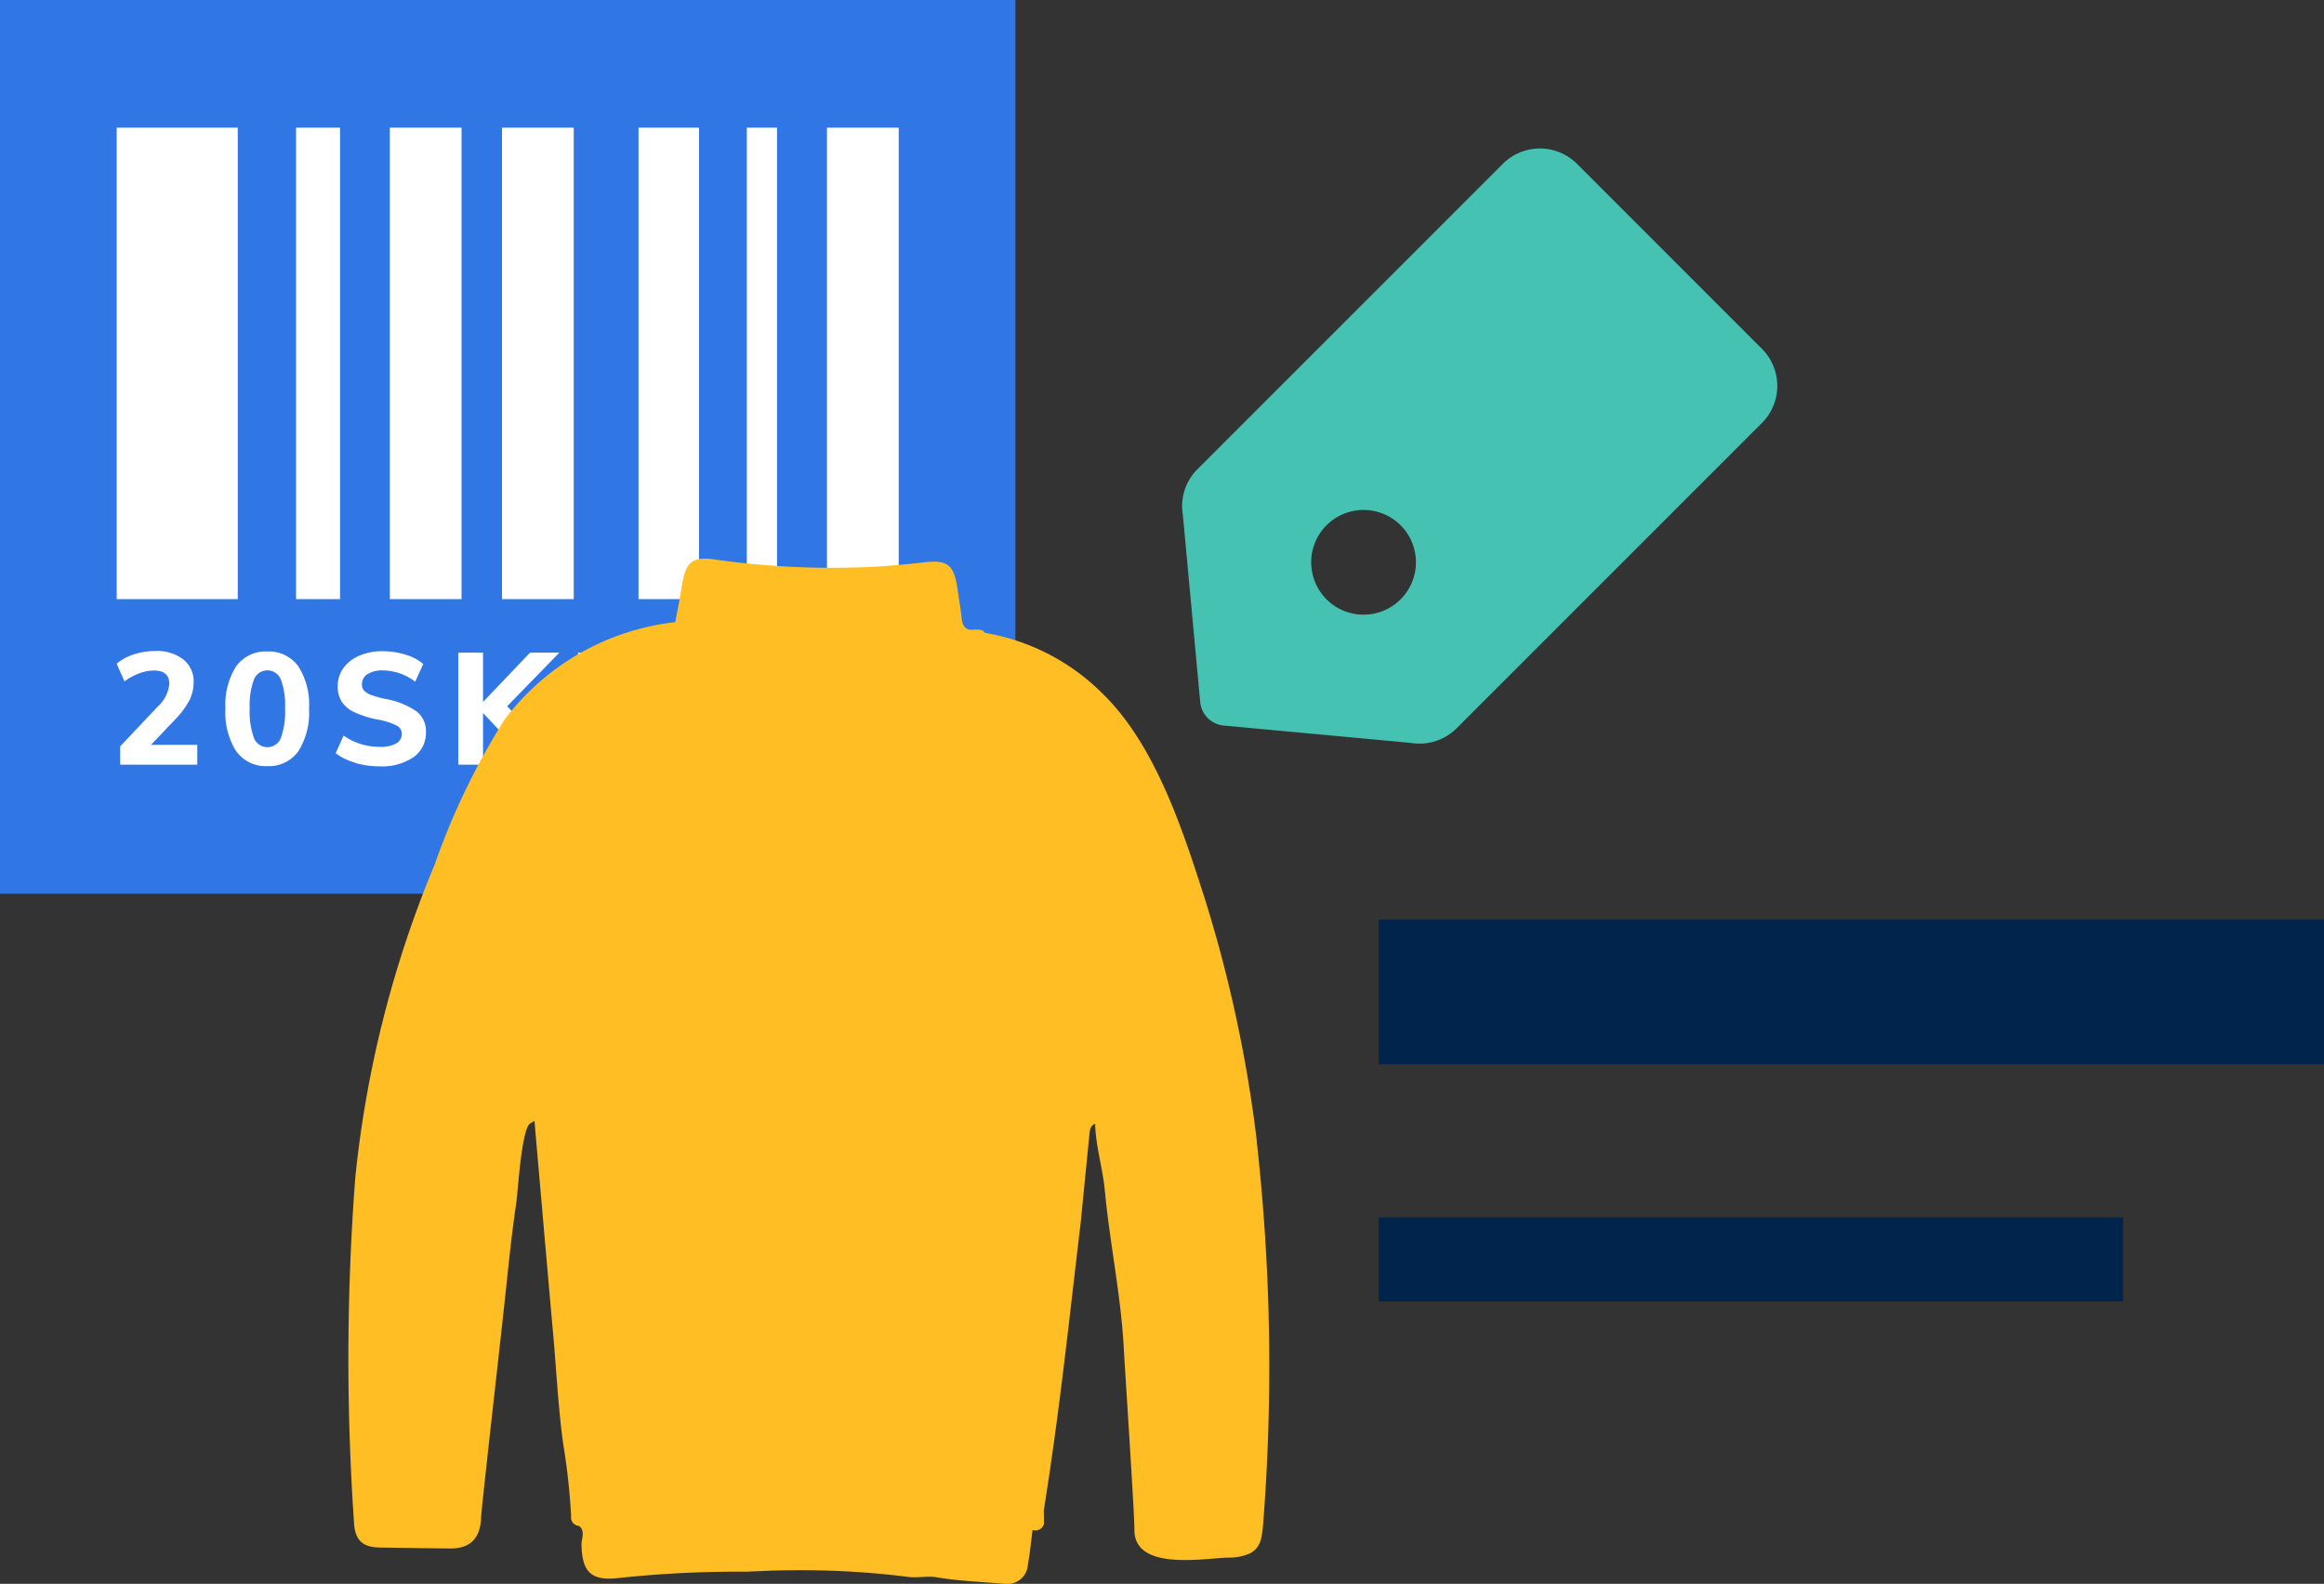 <svg xmlns="http://www.w3.org/2000/svg" xmlns:xlink="http://www.w3.org/1999/xlink" width="75" height="51.115" viewBox="0 0 75 51.115"><rect x="0" y="0" width="75" height="51.115" fill="#333333" stroke="none"/><defs><style>.a{fill:none;}.b{fill:#00244b;}.c{clip-path:url(#a);}.d{fill:#45c2b1;}.e{fill:#3076e5;}.f{fill:#fff;}.g{fill:#ffbe24;}</style><clipPath id="a"><rect class="a" width="75" height="51.115" transform="translate(0 0)"/></clipPath></defs><g transform="translate(0 0)"><rect class="b" width="30.506" height="4.669" transform="translate(44.493 29.677)"/><rect class="b" width="24.023" height="2.713" transform="translate(44.494 39.287)"/><g class="c"><path class="d" d="M48.5,5.287l-9.857,9.857a1.687,1.687,0,0,0-.494,1.193,1.611,1.611,0,0,0,.024.277l.56,6.042a.841.841,0,0,0,.76.76l6.042.56a1.691,1.691,0,0,0,1.471-.47l9.856-9.857a1.691,1.691,0,0,0,0-2.391l-5.97-5.971a1.692,1.692,0,0,0-2.392,0M45.2,16.952a1.69,1.69,0,1,1-2.39,0,1.692,1.692,0,0,1,2.39,0"/><rect class="e" width="32.769" height="28.844" transform="translate(0 0)"/><rect class="f" width="3.907" height="15.215" transform="translate(3.766 4.12)"/><rect class="f" width="1.953" height="15.215" transform="translate(20.606 4.12)"/><rect class="f" width="0.977" height="15.215" transform="translate(24.1 4.12)"/><rect class="f" width="1.42" height="15.215" transform="translate(9.554 4.12)"/><rect class="f" width="2.315" height="15.215" transform="translate(12.58 4.12)"/><rect class="f" width="2.315" height="15.215" transform="translate(16.201 4.12)"/><rect class="f" width="2.315" height="15.215" transform="translate(26.688 4.12)"/><path class="f" d="M6.367,24.037v.641H3.878v-.59L5.084,22.81a1.135,1.135,0,0,0,.38-.739q0-.43-.493-.431a1.392,1.392,0,0,0-.472.089,2.07,2.07,0,0,0-.483.26l-.251-.57a1.625,1.625,0,0,1,.554-.3,2.243,2.243,0,0,1,.694-.11,1.388,1.388,0,0,1,.9.272.89.89,0,0,1,.336.729,1.3,1.3,0,0,1-.131.58,2.579,2.579,0,0,1-.438.6l-.806.847Z"/><path class="f" d="M7.622,24.247a2.332,2.332,0,0,1-.346-1.38A2.287,2.287,0,0,1,7.624,21.5a1.167,1.167,0,0,1,1-.475,1.166,1.166,0,0,1,1,.475,2.28,2.28,0,0,1,.349,1.368,2.324,2.324,0,0,1-.347,1.38,1.162,1.162,0,0,1-1,.477,1.164,1.164,0,0,1-1-.477m1.437-.431a2.437,2.437,0,0,0,.136-.949,2.376,2.376,0,0,0-.136-.94.467.467,0,0,0-.867,0,2.372,2.372,0,0,0-.137.94,2.433,2.433,0,0,0,.137.949.465.465,0,0,0,.867,0"/><path class="f" d="M11.463,24.614a1.857,1.857,0,0,1-.631-.306l.257-.569a2.006,2.006,0,0,0,1.175.364,1.016,1.016,0,0,0,.52-.11.341.341,0,0,0,.183-.306.3.3,0,0,0-.167-.271,2.2,2.2,0,0,0-.593-.191,3.211,3.211,0,0,1-.762-.236.991.991,0,0,1-.416-.341.905.905,0,0,1-.13-.5.987.987,0,0,1,.181-.585,1.215,1.215,0,0,1,.511-.4,1.85,1.85,0,0,1,.76-.147,2.412,2.412,0,0,1,.741.114,1.5,1.5,0,0,1,.567.3L13.4,22a1.749,1.749,0,0,0-1.046-.364.876.876,0,0,0-.494.121.378.378,0,0,0-.179.331.3.3,0,0,0,.069.2.562.562,0,0,0,.231.141,3.493,3.493,0,0,0,.459.128,2.549,2.549,0,0,1,1,.4.8.8,0,0,1,.306.667.955.955,0,0,1-.395.808,1.811,1.811,0,0,1-1.1.3,2.839,2.839,0,0,1-.79-.11"/><path class="f" d="M18.119,24.678h-.96l-1.57-1.667v1.667h-.8V21.061h.8v1.591l1.518-1.591h.945L16.369,22.79Z"/><path class="f" d="M19.056,24.332a1.541,1.541,0,0,1-.4-1.147V21.061h.785v2.16a.97.97,0,0,0,.2.657.838.838,0,0,0,1.146,0,.958.958,0,0,0,.2-.654v-2.16h.785v2.124a1.537,1.537,0,0,1-.4,1.144,1.578,1.578,0,0,1-1.159.4,1.577,1.577,0,0,1-1.157-.393"/><path class="f" d="M23.11,24.247a2.332,2.332,0,0,1-.346-1.38,2.287,2.287,0,0,1,.348-1.368,1.292,1.292,0,0,1,2,0,2.28,2.28,0,0,1,.349,1.368,2.324,2.324,0,0,1-.347,1.38,1.293,1.293,0,0,1-2.006,0m1.437-.431a2.437,2.437,0,0,0,.136-.949,2.376,2.376,0,0,0-.136-.94.467.467,0,0,0-.867,0,2.372,2.372,0,0,0-.137.94,2.433,2.433,0,0,0,.137.949.465.465,0,0,0,.867,0"/><path class="f" d="M28.618,21.482A2.04,2.04,0,0,1,29,22.816a2.6,2.6,0,0,1-.182,1.023,1.428,1.428,0,0,1-.529.657,1.443,1.443,0,0,1-.818.229,2,2,0,0,1-.647-.106,1.522,1.522,0,0,1-.533-.3l.256-.57a1.522,1.522,0,0,0,.894.35.621.621,0,0,0,.545-.282,1.614,1.614,0,0,0,.219-.832.849.849,0,0,1-.334.31,1,1,0,0,1-.482.116,1.083,1.083,0,0,1-.567-.149,1.024,1.024,0,0,1-.39-.416,1.275,1.275,0,0,1-.141-.606,1.258,1.258,0,0,1,.159-.633,1.117,1.117,0,0,1,.442-.436,1.286,1.286,0,0,1,.635-.157,1.328,1.328,0,0,1,1.088.468m-.651,1.149a.585.585,0,0,0,.148-.416.592.592,0,0,0-.148-.418.55.55,0,0,0-.777,0,.6.6,0,0,0-.147.421.589.589,0,0,0,.147.416.5.5,0,0,0,.386.159.515.515,0,0,0,.391-.159"/><path class="g" d="M40.56,36.824a43.51,43.51,0,0,0-1.66-7.76c-.735-2.3-1.621-5.056-3.364-6.725a7.011,7.011,0,0,0-3.747-1.914c-.084-.124-.213-.1-.33-.108-.278.049-.4-.093-.426-.374-.032-.31-.087-.617-.131-.926-.111-.779-.314-.957-1.055-.872s-1.483.153-2.227.168a26.564,26.564,0,0,1-4.552-.257c-.718-.109-.942.088-1.056.813-.063.405-.146.806-.22,1.209a8.017,8.017,0,0,0-5.506,3.142,22.91,22.91,0,0,0-2.254,4.669,35.537,35.537,0,0,0-2.565,10.1,76.866,76.866,0,0,0-.045,11.108c.025.609.271.838.839.846.756.011,1.513.024,2.27.031.642,0,.969-.319.995-1,.016-.392.672-6.076.853-7.839.081-.776.169-1.549.283-2.32.054-.371.167-2.4.452-2.562l.134-.077a1.739,1.739,0,0,0,.118-.157,1.739,1.739,0,0,1-.118.157q.2,2.292.4,4.585.114,1.293.229,2.585c.092,1.089.149,2.182.3,3.262a21.34,21.34,0,0,1,.254,2.312.279.279,0,0,0,.263.327c.2.176.07.4.073.6.014.881.313,1.167,1.131,1.087a36.177,36.177,0,0,1,4.175-.211c.464-.016.928-.045,1.392-.045a27.493,27.493,0,0,1,3.836.212c.3.043.624-.038.925.013.728.124,1.46.147,2.191.212a.664.664,0,0,0,.755-.623c.069-.367.1-.742.151-1.113a2.605,2.605,0,0,0-.482-.169,2.605,2.605,0,0,1,.482.169.288.288,0,0,0,.367-.2c0-.142,0-.283-.005-.425q.093-.606.185-1.212c.4-2.7.687-5.411,1.01-8.12q.135-1.377.272-2.754c.016-.161.013-.328.19-.4.019.729.244,1.425.312,2.147.154,1.645.52,3.4.61,5.05.046.826.352,5.444.345,5.888-.021,1.351,2.2.942,3.019.915a1.686,1.686,0,0,0,.7-.131c.348-.175.389-.493.428-.851a65.313,65.313,0,0,0-.2-12.457M17.4,35.956a.8.8,0,0,0,.054-.119.8.8,0,0,1-.054.119"/></g></g></svg>